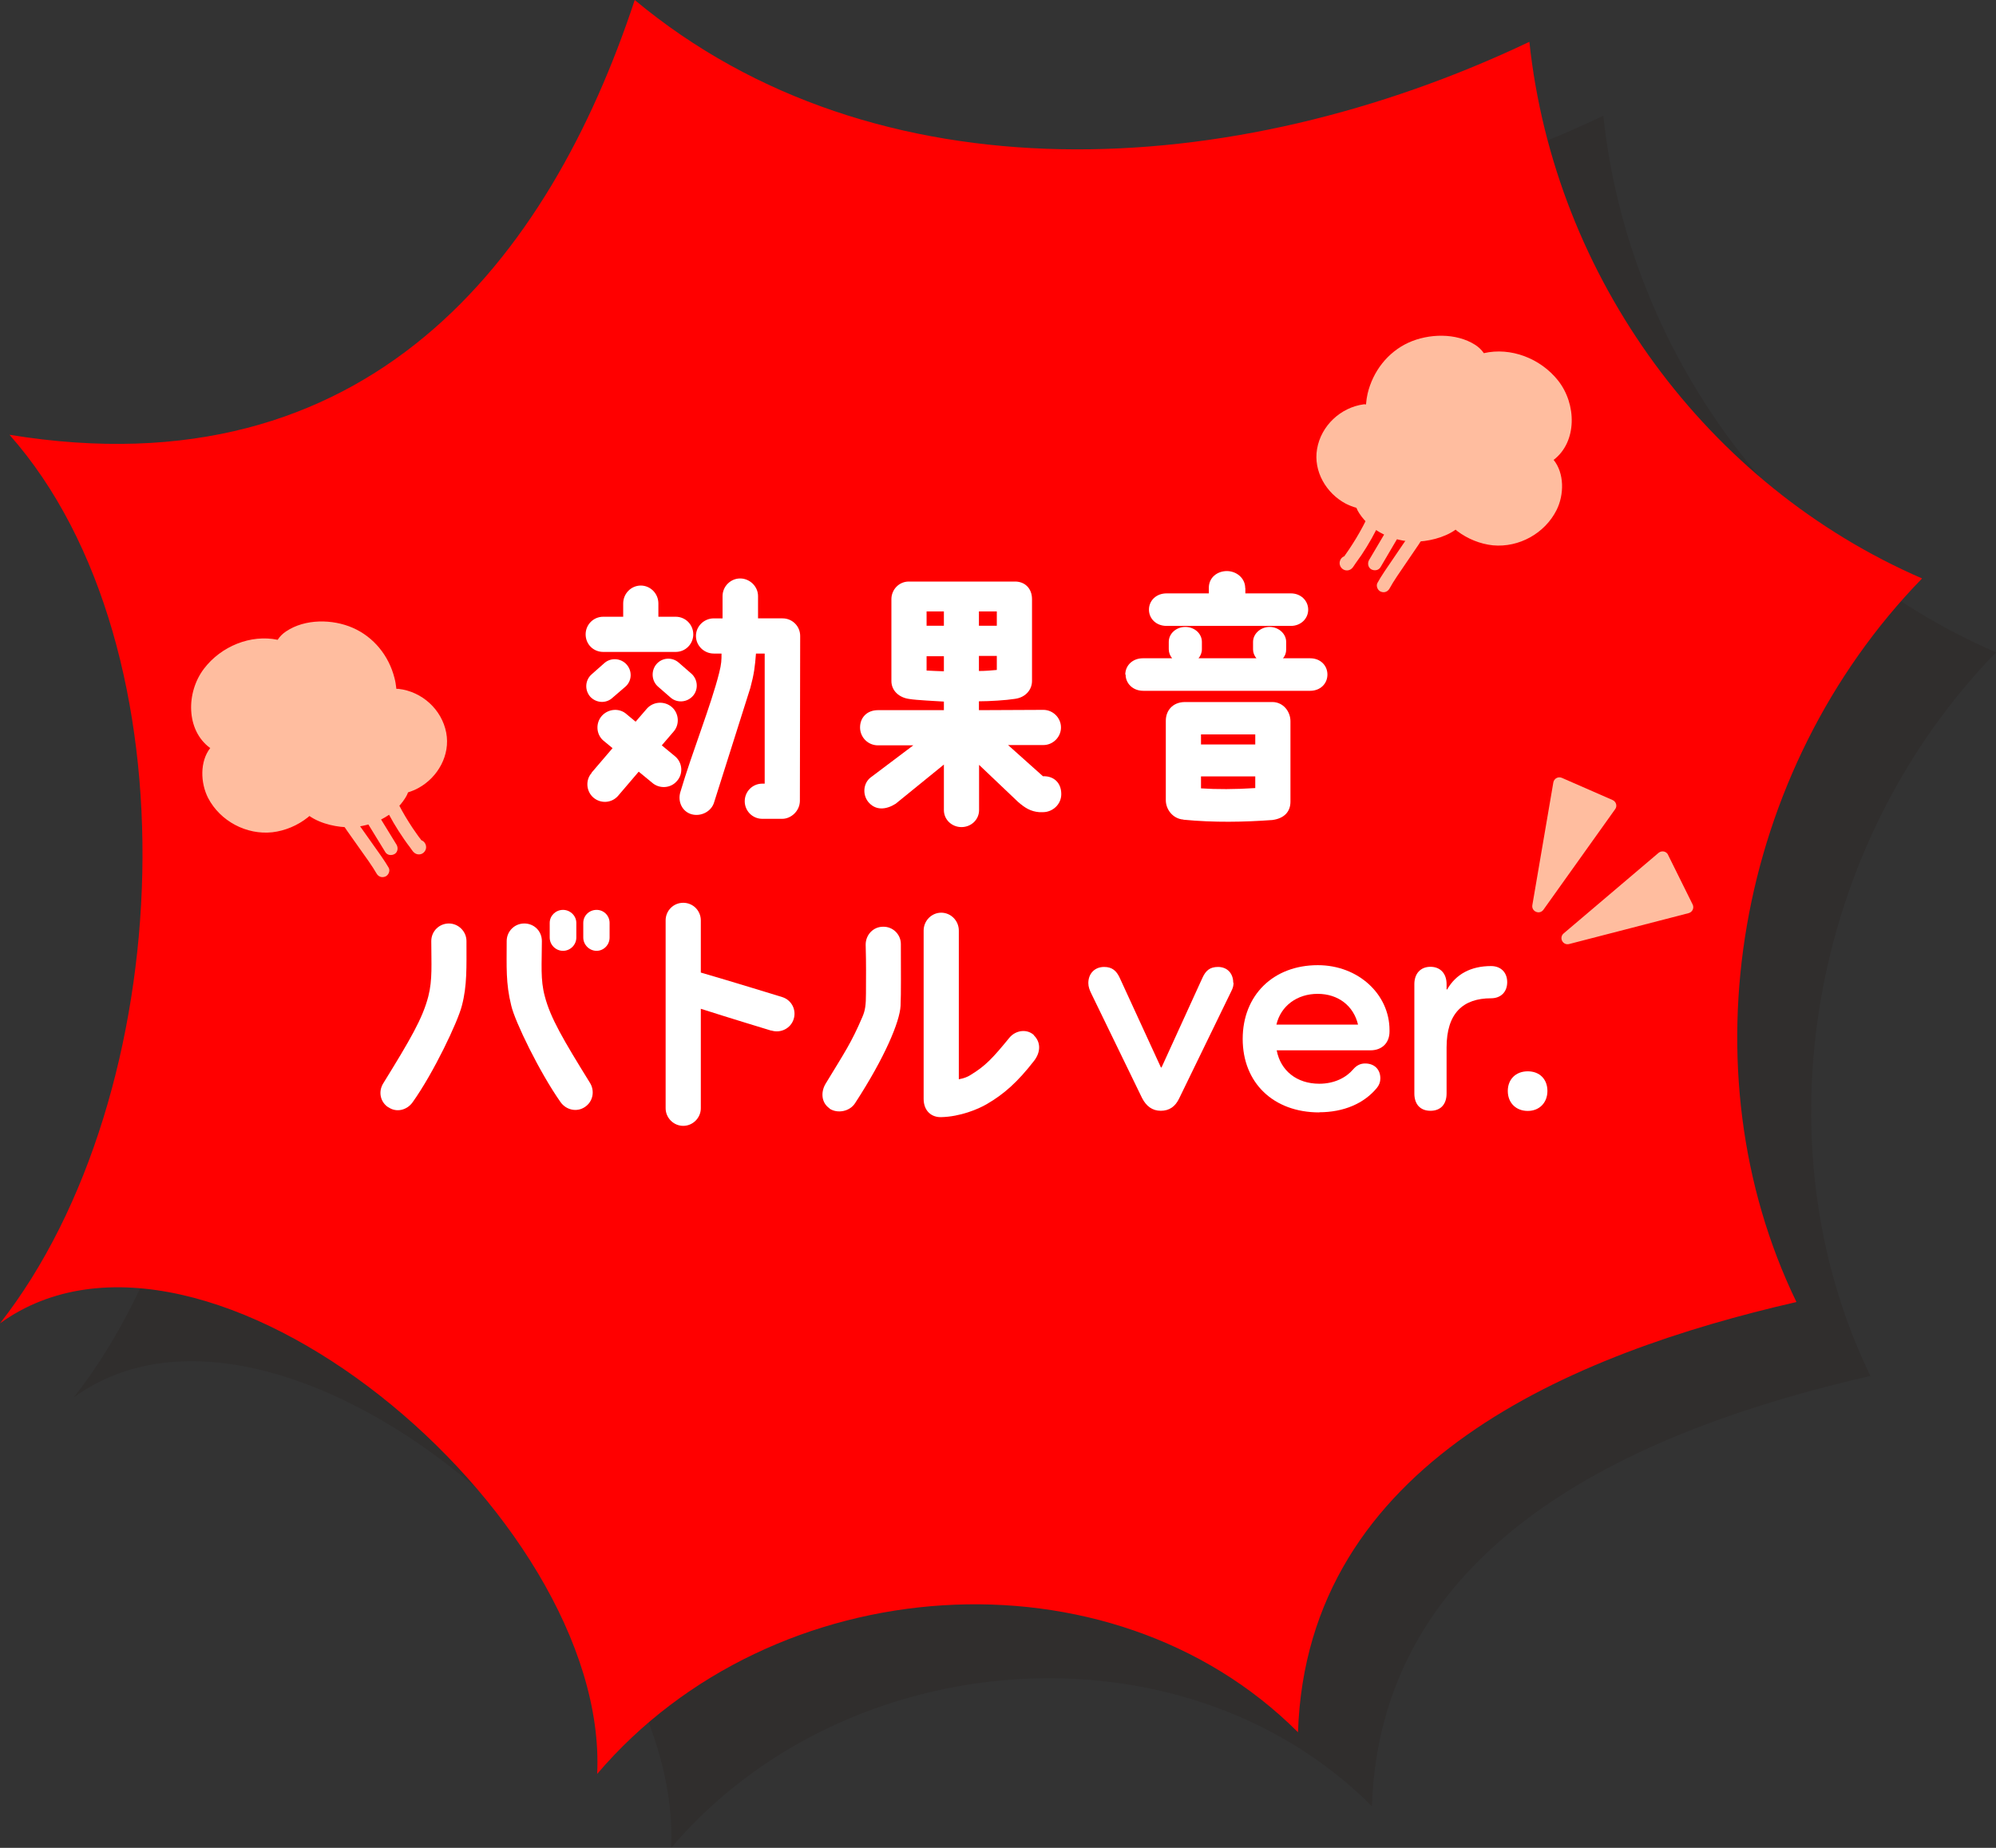 <?xml version="1.0" encoding="UTF-8"?>
<svg id="_レイヤー_2" data-name="レイヤー 2" xmlns="http://www.w3.org/2000/svg" width="135" height="125" viewBox="0 0 135 125">
  <rect x="0" y="0" width="135" height="125" fill="#333333" stroke="none"/>
  <defs>
    <style>
      .cls-1 {
        mix-blend-mode: multiply;
        opacity: .2;
      }

      .cls-2 {
        isolation: isolate;
      }

      .cls-3 {
        fill: #231815;
      }

      .cls-4 {
        fill: #fff;
      }

      .cls-5 {
        fill: red;
      }

      .cls-6 {
        fill: #ffbd9f;
      }
    </style>
  </defs>
  <g id="_レイヤー_1-2" data-name="レイヤー 1">
    <g class="cls-2">
      <g id="_レイヤー_2-2" data-name=" レイヤー 2">
        <g id="design">
          <g id="link_04" data-name="link 04">
            <g class="cls-1">
              <path class="cls-3" d="M126.49,93.08c-15.09,3.46-33.1,10.83-33.7,29.1-12.71-12.71-35.53-11.13-47.4,2.82.83-17.6-26.55-40.49-40.39-30.48,12.08-15.42,13.37-45.73.64-60.11,24.28,3.98,36.5-11.88,42.29-29.41,16.29,13.57,40.37,12.4,60.51,2.83,1.7,15.95,12.03,30,26.56,36.3-12.66,13.02-16.1,33.25-8.5,48.94h0Z"/>
              <path class="cls-3" d="M44.61,47.91c0-.65.52-1.19,1.19-1.19h1.35v-.9c0-.67.54-1.21,1.19-1.21s1.19.54,1.19,1.21v.9h1.17c.67,0,1.19.54,1.19,1.19s-.52,1.19-1.19,1.19h-4.9c-.67,0-1.19-.52-1.19-1.19ZM44.93,52.14c-.4-.45-.36-1.12.07-1.51l.86-.76c.43-.4,1.12-.36,1.51.07.4.43.38,1.12-.07,1.51l-.86.74c-.43.41-1.1.38-1.51-.05ZM45.01,57.27l1.42-1.66-.63-.52c-.49-.43-.52-1.19-.09-1.67.45-.49,1.21-.54,1.69-.09l.59.49.76-.88c.43-.49,1.19-.54,1.69-.11.49.43.54,1.19.11,1.67l-.79.92.92.76c.49.43.54,1.19.09,1.67-.43.49-1.19.52-1.67.09l-.9-.74-1.4,1.64c-.43.49-1.17.54-1.67.11-.49-.43-.54-1.19-.11-1.67h0ZM49.52,51.46c-.45-.38-.5-1.06-.14-1.51.38-.47,1.06-.52,1.51-.14l.85.74c.45.38.52,1.06.14,1.51-.38.45-1.06.52-1.51.14l-.85-.74ZM56.27,45.32v1.51h1.66c.65,0,1.19.52,1.19,1.19,0,.05-.02,11.18-.02,11.18-.02.68-.61,1.19-1.19,1.19h-1.35c-.67,0-1.19-.54-1.19-1.19s.52-1.19,1.19-1.19h.16v-8.8h-.59c-.07.9-.13,1.39-.38,2.32l-2.45,7.74c-.18.63-.9.99-1.53.81s-.94-.85-.76-1.48c.81-2.75,2.07-5.85,2.63-8.08.16-.63.16-.88.16-1.31h-.52c-.67,0-1.21-.54-1.21-1.19s.54-1.19,1.21-1.19h.59v-1.51c0-.65.54-1.19,1.19-1.19s1.21.54,1.21,1.19Z"/>
              <path class="cls-3" d="M71.21,52.45v.59l4.36-.02c.65,0,1.19.54,1.19,1.19s-.54,1.19-1.19,1.19h-2.39l2.36,2.11h.02c.67-.02,1.22.4,1.22,1.21,0,.7-.59,1.22-1.24,1.22h-.25c-.59-.05-.97-.29-1.44-.7l-2.63-2.5v3.06c0,.65-.54,1.15-1.19,1.15s-1.19-.5-1.19-1.15v-3.08l-3.26,2.65c-.65.41-1.31.45-1.78-.04-.45-.45-.47-1.26.05-1.71l2.92-2.2h-2.39c-.67,0-1.21-.54-1.21-1.21s.47-1.17,1.21-1.17h4.46v-.58c-.54-.04-1.85-.09-2.36-.18-.65-.09-1.19-.54-1.19-1.21v-5.54c0-.65.52-1.19,1.17-1.19h7.15c.67-.02,1.19.43,1.19,1.19v5.54c0,.56-.41,1.12-1.19,1.21-.56.09-1.69.16-2.39.16h0ZM68.84,46.36h-1.17v.97h1.17v-.97ZM68.84,49.39h-1.17v.97c.32.02.86.04,1.17.05v-1.03h0ZM71.21,47.33h1.21v-.97h-1.21v.97ZM71.21,50.39c.47,0,.85-.04,1.21-.07v-.95h-1.21v1.03h0Z"/>
              <path class="cls-3" d="M81.11,50.63c0-.61.49-1.1,1.19-1.1h1.98c-.14-.16-.23-.38-.23-.61v-.5c0-.56.5-1.01,1.12-1.01s1.12.45,1.12,1.01v.5c0,.23-.09.45-.23.61h3.92c-.14-.16-.23-.38-.23-.59v-.52c0-.54.5-1.01,1.12-1.01s1.12.47,1.12,1.01v.52c0,.22-.07.43-.22.59h1.84c.7,0,1.17.49,1.17,1.1s-.47,1.1-1.17,1.1h-11.29c-.7,0-1.19-.5-1.19-1.1h-.02ZM89.23,44.78v.36h3.08c.68,0,1.17.5,1.17,1.1s-.49,1.1-1.17,1.1h-8.41c-.7,0-1.19-.49-1.19-1.1s.49-1.1,1.19-1.1h2.86v-.38c0-.7.58-1.13,1.22-1.13s1.24.47,1.24,1.15h0ZM85.04,60.44c-.7-.05-1.19-.67-1.19-1.31v-5.38c0-.67.45-1.24,1.26-1.26h5.98c.7.02,1.19.63,1.19,1.3v5.44c0,.67-.41,1.13-1.22,1.24-1.93.14-3.94.18-6.01-.02h-.01ZM86.23,55.36h3.67v-.68h-3.67v.68ZM86.23,58.33c1.06.07,2.29.07,3.67-.02v-.79h-3.67v.81Z"/>
              <path class="cls-3" d="M31.27,79.91c-.56-.36-.7-1.08-.34-1.64,1.8-2.92,2.65-4.36,3.04-5.87.29-1.13.2-2.2.2-3.74,0-.67.54-1.19,1.19-1.19s1.19.54,1.19,1.19c0,1.76.05,3.01-.31,4.37-.27,1.08-1.91,4.54-3.33,6.53-.38.54-1.1.72-1.64.34h0ZM44.89,78.23c.36.56.22,1.3-.34,1.66-.54.36-1.26.2-1.64-.34-1.42-2.02-3.08-5.44-3.33-6.52-.38-1.53-.31-2.61-.31-4.37,0-.65.52-1.19,1.19-1.19s1.19.52,1.19,1.19c0,1.55-.11,2.61.2,3.74.38,1.46,1.24,2.92,3.04,5.83ZM43.98,67.43v.99c0,.5-.41.9-.9.9s-.9-.4-.9-.9v-.99c0-.49.41-.88.9-.88s.9.4.9.88ZM46.23,67.43v.99c0,.5-.4.9-.88.9s-.9-.4-.9-.9v-.99c0-.49.4-.88.9-.88s.88.4.88.88Z"/>
              <path class="cls-3" d="M57.17,74.72s-2.97-.9-4.77-1.48v6.73c0,.65-.54,1.19-1.19,1.19s-1.19-.54-1.19-1.19v-12.71c0-.65.52-1.19,1.19-1.19s1.19.54,1.19,1.19v3.53c1.94.56,5.51,1.66,5.51,1.66.63.2.97.86.77,1.49s-.88.97-1.51.77h0Z"/>
              <path class="cls-3" d="M61.11,79.98c-.56-.38-.61-1.1-.27-1.67,1.31-2.16,1.73-2.75,2.48-4.5.2-.45.25-.83.25-1.62,0-1.3.02-1.78-.02-3.29,0-.67.52-1.21,1.17-1.21.67-.02,1.21.52,1.21,1.17,0,1.87.02,3.31-.02,4.18-.05,1.06-1.06,3.49-3.08,6.59-.36.56-1.19.72-1.73.36h.01ZM74.92,75.03c.47.45.49,1.12.02,1.73-1.12,1.44-2.03,2.25-3.2,2.93-.58.34-1.8.85-3.08.88-.67.02-1.19-.43-1.19-1.24v-11.38c0-.67.54-1.21,1.19-1.21s1.19.54,1.19,1.21v10.06c.36-.07.59-.16.79-.29,1.01-.61,1.51-1.15,2.63-2.52.41-.5,1.17-.63,1.66-.18h-.01Z"/>
              <path class="cls-3" d="M88.43,71.48c0,.2-.04.36-.16.59l-3.51,7.22c-.26.56-.67.85-1.25.85s-.99-.32-1.27-.87l-3.41-7.02c-.14-.28-.22-.5-.22-.75,0-.63.42-1.09,1.07-1.09.54,0,.83.26,1.05.73l2.79,6.07h.04l2.77-6.07c.22-.48.5-.73,1.05-.73.63,0,1.03.44,1.03,1.07h.02Z"/>
              <path class="cls-3" d="M94.23,80.25c-3.12,0-5.18-2.02-5.18-4.97s2.06-4.99,5.08-4.99c2.75,0,4.85,1.98,4.85,4.39v.1c0,.77-.51,1.27-1.29,1.27h-6.34c.26,1.38,1.36,2.26,2.88,2.26,1.03,0,1.82-.42,2.29-.97.24-.28.5-.4.81-.4.63,0,1.03.4,1.03,1.01,0,.24-.08.46-.24.65-.87,1.05-2.24,1.64-3.9,1.64h.01ZM91.34,74.31h5.51c-.3-1.27-1.34-2.08-2.73-2.08s-2.49.81-2.79,2.08h.01Z"/>
              <path class="cls-3" d="M106.94,71.44c0,.67-.44,1.09-1.09,1.09-1.9,0-3.01,1.01-3.01,3.33v3.11c0,.73-.4,1.17-1.09,1.17s-1.09-.44-1.09-1.17v-7.4c0-.71.42-1.17,1.09-1.17s1.09.46,1.09,1.17v.36h.04c.59-1.03,1.6-1.58,2.97-1.58.65,0,1.09.42,1.09,1.09Z"/>
              <path class="cls-3" d="M106.98,78.8c0-.79.54-1.33,1.35-1.33s1.33.54,1.33,1.33-.54,1.35-1.33,1.35-1.35-.54-1.35-1.35Z"/>
              <path class="cls-3" d="M110.38,30.74c-1.19-1.5-3.2-2.27-5.02-1.85-.15-.22-.35-.41-.58-.56-1.3-.83-3.16-.77-4.52-.15-1.41.65-2.4,1.94-2.76,3.44-.05.22-.09.47-.11.74-.05,0-.1-.02-.15,0-1.57.21-2.89,1.45-3.16,3.02-.26,1.51.62,3,1.94,3.7.22.11.46.21.72.28.05.13.12.26.2.38.8,1.23,2.31,1.9,3.75,1.91.82,0,1.97-.24,2.76-.81.04.03.09.07.12.1.69.52,1.54.87,2.41.96,1.76.16,3.51-.81,4.3-2.39.52-1.04.53-2.49-.2-3.39,1.6-1.22,1.56-3.78.3-5.37h0Z"/>
              <path class="cls-3" d="M98.23,39.62c-.19-.12-.52-.08-.63.14-.26.56-.55,1.11-.87,1.64-.16.26-.32.52-.49.77-.09.13-.18.26-.27.39-.02.02-.03.05-.05.07-.23.08-.36.35-.3.58.07.28.37.45.64.35.22-.08.3-.28.43-.46s.26-.37.39-.55c.49-.73.92-1.5,1.29-2.3.1-.22.08-.48-.14-.63Z"/>
              <path class="cls-3" d="M99.57,40.47c-.21-.12-.5-.08-.63.14l-1.34,2.27c-.12.2-.08.5.14.63.21.12.5.08.63-.14l1.34-2.28c.12-.2.08-.5-.14-.63h0Z"/>
              <path class="cls-3" d="M101.19,40.45c-.25-.09-.47.02-.59.25-.43.82-2.01,2.92-2.44,3.74-.11.21.03.52.25.59.25.09.47-.02.59-.25.43-.82,2.01-2.92,2.44-3.74.11-.21-.03-.52-.25-.59Z"/>
              <path class="cls-3" d="M19.22,55.6c-.71.91-.67,2.36-.14,3.39.82,1.56,2.59,2.5,4.34,2.31.86-.1,1.71-.46,2.39-1,.04-.03.08-.07.12-.1.8.56,1.96.78,2.77.76,1.44-.04,2.94-.74,3.71-1.98.08-.12.14-.25.19-.38.25-.08.5-.18.71-.3,1.31-.72,2.16-2.23,1.87-3.74-.3-1.57-1.64-2.78-3.22-2.96-.06,0-.1,0-.15,0-.03-.27-.07-.52-.13-.74-.38-1.5-1.4-2.77-2.82-3.39-1.37-.6-3.23-.62-4.51.24-.23.15-.43.35-.57.57-1.82-.38-3.82.43-4.98,1.95-1.23,1.61-1.22,4.17.4,5.36h.02Z"/>
              <path class="cls-3" d="M31.13,58.88c.18-.12.52-.09.63.13.27.56.57,1.1.9,1.62.16.26.33.51.51.76.09.13.18.26.28.38.02.02.03.05.05.07.23.08.36.34.31.57-.07.29-.36.46-.64.36-.22-.08-.31-.28-.44-.45-.14-.18-.27-.36-.4-.55-.5-.72-.95-1.48-1.33-2.27-.11-.22-.09-.48.13-.63h0Z"/>
              <path class="cls-3" d="M29.81,59.76c.21-.12.5-.09.63.13l1.38,2.25c.12.2.09.5-.13.63-.21.12-.5.09-.63-.13l-1.38-2.25c-.12-.2-.09-.5.13-.63Z"/>
              <path class="cls-3" d="M28.18,59.77c.25-.09.47,0,.6.24.45.81,2.06,2.88,2.51,3.69.12.21-.02.52-.24.6-.25.09-.47-.01-.6-.24-.45-.81-2.06-2.88-2.51-3.69-.12-.21.02-.52.24-.6Z"/>
              <path class="cls-3" d="M117.82,62.83l1.66,3.35c.12.24-.01.52-.27.59l-8.08,2.09c-.43.11-.71-.43-.37-.72l6.42-5.45c.21-.17.52-.11.64.13h0Z"/>
              <path class="cls-3" d="M110.64,57.62l3.43,1.5c.24.11.33.41.17.62l-4.85,6.8c-.26.36-.82.12-.75-.31l1.42-8.3c.05-.27.33-.42.58-.31Z"/>
            </g>
            <g>
              <path class="cls-5" d="M121.49,88.08c-15.09,3.46-33.1,10.83-33.7,29.1-12.71-12.71-35.53-11.13-47.4,2.82.83-17.6-26.55-40.49-40.39-30.48,12.08-15.42,13.37-45.73.64-60.11,24.28,3.98,36.5-11.88,42.29-29.41,16.29,13.57,40.37,12.4,60.51,2.83,1.7,15.95,12.03,30,26.56,36.3-12.66,13.02-16.1,33.25-8.5,48.94h0Z"/>
              <g>
                <path class="cls-4" d="M39.61,42.91c0-.65.52-1.19,1.19-1.19h1.35v-.9c0-.67.54-1.21,1.19-1.21s1.19.54,1.19,1.21v.9h1.17c.67,0,1.19.54,1.19,1.19s-.52,1.19-1.19,1.19h-4.9c-.67,0-1.19-.52-1.19-1.19ZM39.93,47.14c-.4-.45-.36-1.12.07-1.51l.86-.76c.43-.4,1.12-.36,1.51.07.4.43.38,1.12-.07,1.51l-.86.74c-.43.41-1.1.38-1.51-.05ZM40.01,52.27l1.42-1.66-.63-.52c-.49-.43-.52-1.19-.09-1.67.45-.49,1.21-.54,1.69-.09l.59.49.76-.88c.43-.49,1.19-.54,1.69-.11.49.43.54,1.19.11,1.67l-.79.92.92.76c.49.43.54,1.19.09,1.67-.43.49-1.19.52-1.67.09l-.9-.74-1.4,1.64c-.43.49-1.17.54-1.67.11-.49-.43-.54-1.19-.11-1.67h0ZM44.52,46.46c-.45-.38-.5-1.06-.14-1.51.38-.47,1.06-.52,1.51-.14l.85.74c.45.38.52,1.06.14,1.51-.38.45-1.06.52-1.51.14l-.85-.74ZM51.27,40.32v1.51h1.66c.65,0,1.19.52,1.19,1.19,0,.05-.02,11.18-.02,11.18-.02.68-.61,1.19-1.19,1.19h-1.35c-.67,0-1.19-.54-1.19-1.19s.52-1.19,1.19-1.19h.16v-8.8h-.59c-.07.9-.13,1.39-.38,2.32l-2.45,7.74c-.18.63-.9.99-1.53.81s-.94-.85-.76-1.48c.81-2.75,2.07-5.85,2.63-8.08.16-.63.16-.88.16-1.31h-.52c-.67,0-1.21-.54-1.21-1.19s.54-1.19,1.21-1.19h.59v-1.51c0-.65.54-1.19,1.19-1.19s1.21.54,1.21,1.19Z"/>
                <path class="cls-4" d="M66.21,47.45v.59l4.36-.02c.65,0,1.19.54,1.19,1.19s-.54,1.19-1.19,1.19h-2.39l2.36,2.11h.02c.67-.02,1.22.4,1.22,1.21,0,.7-.59,1.22-1.24,1.22h-.25c-.59-.05-.97-.29-1.44-.7l-2.63-2.5v3.06c0,.65-.54,1.15-1.19,1.15s-1.19-.5-1.19-1.15v-3.08l-3.26,2.65c-.65.41-1.31.45-1.78-.04-.45-.45-.47-1.26.05-1.71l2.92-2.2h-2.39c-.67,0-1.21-.54-1.21-1.21s.47-1.17,1.21-1.17h4.46v-.58c-.54-.04-1.85-.09-2.36-.18-.65-.09-1.19-.54-1.19-1.21v-5.54c0-.65.52-1.19,1.17-1.19h7.15c.67-.02,1.19.43,1.19,1.19v5.54c0,.56-.41,1.12-1.19,1.21-.56.09-1.69.16-2.39.16h-.01ZM63.84,41.36h-1.17v.97h1.17v-.97ZM63.84,44.39h-1.17v.97c.32.02.86.04,1.17.05v-1.03h0ZM66.21,42.33h1.21v-.97h-1.21v.97ZM66.21,45.39c.47,0,.85-.04,1.21-.07v-.95h-1.21v1.03h0Z"/>
                <path class="cls-4" d="M76.11,45.63c0-.61.49-1.1,1.19-1.1h1.98c-.14-.16-.23-.38-.23-.61v-.5c0-.56.5-1.01,1.12-1.01s1.12.45,1.12,1.01v.5c0,.23-.09.45-.23.61h3.92c-.14-.16-.23-.38-.23-.59v-.52c0-.54.5-1.01,1.12-1.01s1.12.47,1.12,1.01v.52c0,.22-.07.43-.22.59h1.84c.7,0,1.17.49,1.17,1.1s-.47,1.1-1.17,1.1h-11.29c-.7,0-1.19-.5-1.19-1.1h-.02ZM84.23,39.78v.36h3.08c.68,0,1.17.5,1.17,1.1s-.49,1.1-1.17,1.1h-8.41c-.7,0-1.19-.49-1.19-1.1s.49-1.1,1.19-1.1h2.86v-.38c0-.7.58-1.13,1.22-1.13s1.24.47,1.24,1.15h0ZM80.04,55.44c-.7-.05-1.19-.67-1.19-1.31v-5.38c0-.67.45-1.24,1.26-1.26h5.98c.7.02,1.19.63,1.19,1.3v5.44c0,.67-.41,1.13-1.22,1.24-1.93.14-3.94.18-6.01-.02h-.01ZM81.23,50.36h3.67v-.68h-3.67v.68ZM81.23,53.33c1.06.07,2.29.07,3.67-.02v-.79h-3.67v.81Z"/>
                <path class="cls-4" d="M26.27,74.91c-.56-.36-.7-1.08-.34-1.64,1.8-2.92,2.65-4.36,3.04-5.87.29-1.13.2-2.2.2-3.74,0-.67.54-1.19,1.19-1.19s1.19.54,1.19,1.19c0,1.76.05,3.01-.31,4.37-.27,1.08-1.91,4.54-3.33,6.53-.38.54-1.1.72-1.64.34h0ZM39.89,73.23c.36.56.22,1.3-.34,1.66-.54.36-1.26.2-1.64-.34-1.42-2.02-3.08-5.44-3.33-6.52-.38-1.53-.31-2.61-.31-4.37,0-.65.52-1.19,1.19-1.19s1.19.52,1.19,1.19c0,1.55-.11,2.61.2,3.74.38,1.46,1.24,2.92,3.04,5.83h0ZM38.98,62.43v.99c0,.5-.41.9-.9.9s-.9-.4-.9-.9v-.99c0-.49.41-.88.9-.88s.9.4.9.88ZM41.23,62.43v.99c0,.5-.4.9-.88.9s-.9-.4-.9-.9v-.99c0-.49.4-.88.9-.88s.88.4.88.88Z"/>
                <path class="cls-4" d="M52.17,69.72s-2.97-.9-4.77-1.48v6.73c0,.65-.54,1.19-1.19,1.19s-1.19-.54-1.19-1.19v-12.71c0-.65.52-1.19,1.19-1.19s1.19.54,1.19,1.19v3.53c1.94.56,5.51,1.66,5.51,1.66.63.2.97.86.77,1.49s-.88.97-1.51.77h0Z"/>
                <path class="cls-4" d="M56.11,74.98c-.56-.38-.61-1.1-.27-1.67,1.31-2.16,1.73-2.75,2.48-4.5.2-.45.25-.83.25-1.62,0-1.3.02-1.78-.02-3.29,0-.67.52-1.21,1.17-1.21.67-.02,1.21.52,1.21,1.17,0,1.87.02,3.31-.02,4.18-.05,1.06-1.06,3.49-3.08,6.59-.36.56-1.19.72-1.73.36h.01ZM69.92,70.03c.47.45.49,1.12.02,1.73-1.12,1.44-2.03,2.25-3.2,2.93-.58.34-1.8.85-3.08.88-.67.02-1.19-.43-1.19-1.24v-11.38c0-.67.54-1.21,1.19-1.21s1.19.54,1.19,1.21v10.06c.36-.07.59-.16.79-.29,1.01-.61,1.51-1.15,2.63-2.52.41-.5,1.17-.63,1.66-.18h-.01Z"/>
                <path class="cls-4" d="M83.43,66.48c0,.2-.04.36-.16.59l-3.51,7.22c-.26.56-.67.85-1.25.85s-.99-.32-1.27-.87l-3.41-7.02c-.14-.28-.22-.5-.22-.75,0-.63.42-1.09,1.07-1.09.54,0,.83.26,1.05.73l2.79,6.07h.04l2.77-6.07c.22-.48.5-.73,1.05-.73.63,0,1.03.44,1.03,1.07h.02Z"/>
                <path class="cls-4" d="M89.23,75.25c-3.12,0-5.18-2.02-5.18-4.97s2.06-4.99,5.08-4.99c2.75,0,4.85,1.98,4.85,4.39v.1c0,.77-.51,1.27-1.29,1.27h-6.34c.26,1.38,1.36,2.26,2.88,2.26,1.03,0,1.82-.42,2.29-.97.24-.28.5-.4.81-.4.63,0,1.03.4,1.03,1.01,0,.24-.08.46-.24.65-.87,1.05-2.24,1.64-3.9,1.64h.01ZM86.34,69.31h5.51c-.3-1.27-1.34-2.08-2.73-2.08s-2.49.81-2.79,2.08h.01Z"/>
                <path class="cls-4" d="M101.94,66.44c0,.67-.44,1.09-1.09,1.09-1.9,0-3.01,1.01-3.01,3.33v3.11c0,.73-.4,1.17-1.09,1.17s-1.09-.44-1.09-1.17v-7.4c0-.71.42-1.17,1.09-1.17s1.09.46,1.09,1.17v.36h.04c.59-1.03,1.6-1.58,2.97-1.58.65,0,1.09.42,1.09,1.09Z"/>
                <path class="cls-4" d="M101.98,73.8c0-.79.54-1.33,1.35-1.33s1.33.54,1.33,1.33-.54,1.35-1.33,1.35-1.35-.54-1.35-1.35Z"/>
              </g>
              <g>
                <path class="cls-6" d="M105.38,25.74c-1.19-1.5-3.2-2.27-5.02-1.85-.15-.22-.35-.41-.58-.56-1.3-.83-3.16-.77-4.52-.15-1.41.65-2.4,1.94-2.76,3.44-.05.22-.09.47-.11.74-.05,0-.1-.02-.15-.01-1.57.21-2.89,1.45-3.16,3.02-.26,1.51.62,3,1.94,3.7.22.11.46.21.72.28.05.13.12.26.2.38.8,1.23,2.31,1.9,3.75,1.91.82,0,1.97-.24,2.76-.81.04.03.09.07.12.1.69.52,1.54.87,2.41.96,1.76.16,3.51-.81,4.3-2.39.52-1.04.53-2.49-.2-3.39,1.6-1.22,1.56-3.78.3-5.37h0Z"/>
                <g>
                  <path class="cls-6" d="M93.23,34.62c-.19-.12-.52-.08-.63.14-.26.56-.55,1.11-.87,1.64-.16.26-.32.52-.49.77-.09.13-.18.26-.27.39-.02.02-.03.05-.05.07-.23.08-.36.35-.3.58.07.28.37.45.64.35.22-.08.3-.28.43-.46s.26-.37.39-.55c.49-.73.92-1.5,1.29-2.3.1-.22.08-.48-.14-.63Z"/>
                  <path class="cls-6" d="M94.57,35.47c-.21-.12-.5-.08-.63.14l-1.34,2.27c-.12.2-.08.5.14.63.21.12.5.08.63-.14l1.34-2.28c.12-.2.08-.5-.14-.63h0Z"/>
                  <path class="cls-6" d="M96.19,35.45c-.25-.09-.47.02-.59.25-.43.82-2.01,2.92-2.44,3.74-.11.21.03.52.25.59.25.09.47-.02.59-.25.43-.82,2.01-2.92,2.44-3.74.11-.21-.03-.52-.25-.59Z"/>
                </g>
              </g>
              <g>
                <path class="cls-6" d="M14.22,50.6c-.71.91-.67,2.36-.14,3.39.82,1.56,2.59,2.5,4.34,2.31.86-.1,1.71-.46,2.39-1,.04-.03.08-.07.12-.1.8.56,1.96.78,2.77.76,1.44-.04,2.94-.74,3.71-1.98.08-.12.14-.25.19-.38.25-.08.5-.18.71-.3,1.31-.72,2.16-2.23,1.87-3.74-.3-1.57-1.64-2.78-3.22-2.96-.06,0-.1,0-.15,0-.03-.27-.07-.52-.13-.74-.38-1.5-1.4-2.77-2.82-3.39-1.37-.6-3.23-.62-4.51.24-.23.15-.43.35-.57.57-1.82-.38-3.82.43-4.98,1.95-1.23,1.61-1.22,4.17.4,5.36h.02Z"/>
                <g>
                  <path class="cls-6" d="M26.13,53.88c.18-.12.52-.09.63.13.27.56.57,1.1.9,1.62.16.26.33.51.51.76.09.13.18.26.28.38.02.02.03.05.05.07.23.08.36.34.31.57-.07.29-.36.46-.64.36-.22-.08-.31-.28-.44-.45-.14-.18-.27-.36-.4-.55-.5-.72-.95-1.48-1.33-2.27-.11-.22-.09-.48.13-.63h0Z"/>
                  <path class="cls-6" d="M24.81,54.76c.21-.12.5-.09.63.13l1.38,2.25c.12.2.09.5-.13.63-.21.12-.5.09-.63-.13l-1.38-2.25c-.12-.2-.09-.5.13-.63Z"/>
                  <path class="cls-6" d="M23.18,54.77c.25-.09.47,0,.6.24.45.81,2.06,2.88,2.51,3.69.12.21-.02.52-.24.6-.25.09-.47,0-.6-.24-.45-.81-2.06-2.88-2.51-3.69-.12-.21.02-.52.24-.6Z"/>
                </g>
              </g>
              <g>
                <path class="cls-6" d="M112.82,57.83l1.66,3.35c.12.24-.01.52-.27.59l-8.08,2.09c-.43.11-.71-.43-.37-.72l6.42-5.45c.21-.17.52-.11.64.13h0Z"/>
                <path class="cls-6" d="M105.64,52.62l3.43,1.5c.24.11.33.41.17.62l-4.85,6.8c-.26.36-.82.12-.75-.31l1.42-8.3c.05-.27.33-.42.58-.31Z"/>
              </g>
            </g>
          </g>
        </g>
      </g>
    </g>
  </g>
</svg>